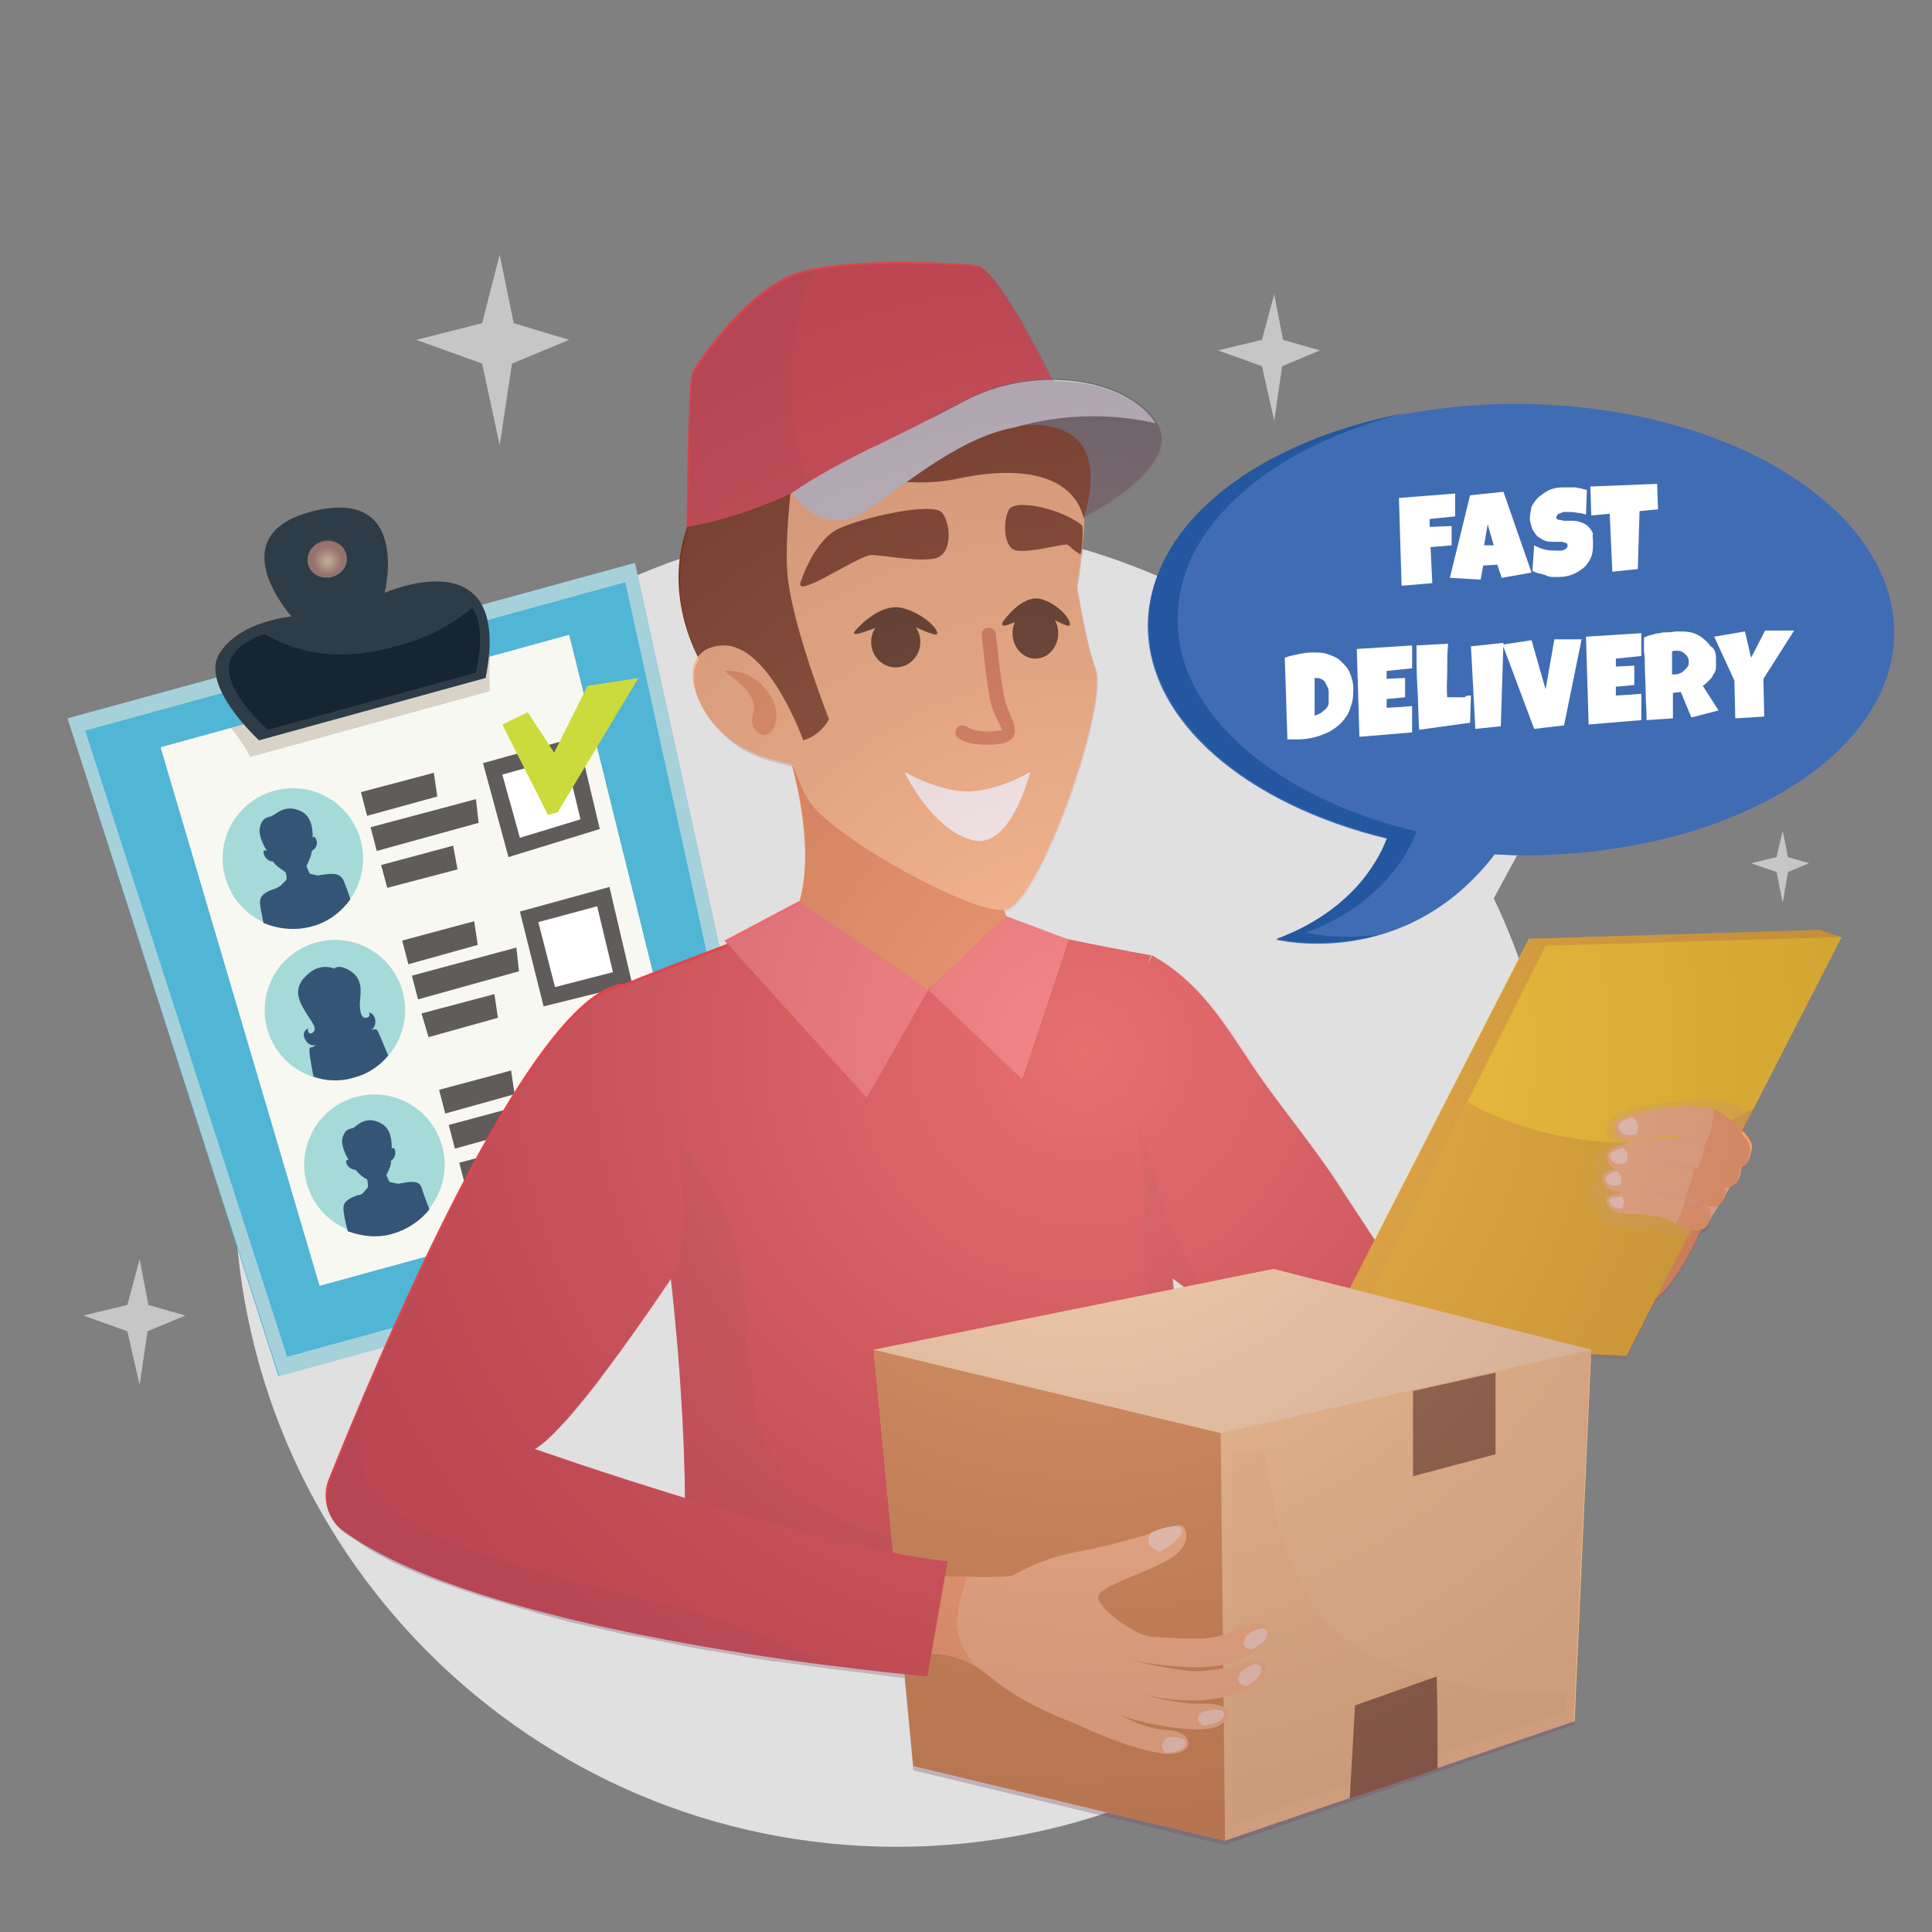 <?xml version="1.0" encoding="utf-8"?>
<!-- Generator: Adobe Illustrator 21.0.0, SVG Export Plug-In . SVG Version: 6.00 Build 0)  -->
<svg version="1.1" id="Layer_1" xmlns="http://www.w3.org/2000/svg" xmlns:xlink="http://www.w3.org/1999/xlink" x="0px" y="0px"
	 viewBox="0 0 220 220" style="enable-background:new 0 0 220 220;" xml:space="preserve">
<rect x="0" y="0" width="220" height="220" fill="#808080" stroke="none"/>
<style type="text/css">
	.st0{fill:#E0E0E0;}
	.st1{fill:#51B5D5;}
	.st2{fill:#A6D1DB;}
	.st3{fill:#F2E8E5;}
	.st4{fill:#F8F8F3;}
	.st5{opacity:0.32;fill:#978068;}
	.st6{fill:#2E3C48;}
	.st7{fill:#172533;}
	.st8{fill:#A5DAD8;}
	.st9{fill:#355577;}
	.st10{fill:#605C5B;}
	.st11{fill:#FFFFFF;}
	.st12{fill:#CCDB3B;}
	.st13{opacity:0.55;fill:url(#SVGID_1_);}
	.st14{fill:#E8854F;}
	.st15{fill:#FAB67F;}
	.st16{fill:#753618;}
	.st17{fill:#4B2A11;}
	.st18{fill:#D5774E;}
	.st19{fill:#E79158;}
	.st20{fill:#DF454A;}
	.st21{opacity:0.75;fill:#D1454A;}
	.st22{fill:#676767;}
	.st23{fill:#C6CBD0;}
	.st24{fill:#EA8E4C;}
	.st25{fill:#EAAC21;}
	.st26{fill:#FFD019;}
	.st27{opacity:0.32;fill:#C57529;}
	.st28{opacity:0.32;fill:#DFB063;}
	.st29{fill:#FAB788;}
	.st30{opacity:0.32;fill:#EBAD8A;}
	.st31{fill:#F89F61;}
	.st32{fill:#FCD6C0;}
	.st33{fill:#F7C489;}
	.st34{opacity:0.32;fill:#EDB779;}
	.st35{fill:#F8D5AA;}
	.st36{fill:#D68745;}
	.st37{fill:#875836;}
	.st38{fill:#F1696E;}
	.st39{opacity:0.32;fill:url(#SVGID_2_);}
	.st40{fill:#C6C6C6;}
	.st41{fill:#406CB3;}
	.st42{fill:#24579F;}
</style>
<path class="st0" d="M186.6,71.8l-35.3,6c-13.2-11.4-30.4-18.3-49.2-18.3c-41.7,0-75.4,33.8-75.4,75.4s33.8,75.4,75.4,75.4
	s75.4-33.8,75.4-75.4c0-11.7-2.7-22.7-7.4-32.6L186.6,71.8z"/>
<g>
	<g>
		<g>
			<g>
				<polygon class="st1" points="7.7,81.8 72.3,64.1 89.2,140.9 31.7,156.7 				"/>
				<path class="st2" d="M7.7,81.8l24.1,74.9l57.4-15.8L72.3,64.1L7.7,81.8z M87.3,139.5l-54.6,15L9.7,83.2l61.5-16.9L87.3,139.5z"
					/>
				<polygon class="st3" points="18.3,85.1 64.8,72.3 80.2,134.4 36.4,146.4 				"/>
				<polygon class="st4" points="18.3,85.1 64.8,72.3 80.2,134.4 36.4,146.4 				"/>
				<path class="st5" d="M55.8,74.8l-29.5,8.1c0.8,1,1.6,2.1,2.2,3.3l27.3-7.5C55.7,77.4,55.7,76.1,55.8,74.8z"/>
				<path class="st6" d="M43.8,67.5c0,0,3.1-12.3-8.5-9.2c-10.3,2.8-2.1,11.9-2.1,11.9s-5.9,0.5-8.2,4.2c-2.3,3.7,4.5,9.9,4.5,9.9
					l25.8-7.1C58.5,61,43.8,67.5,43.8,67.5z M37.8,65.7c-1.2,0.3-2.4-0.3-2.7-1.4c-0.3-1.1,0.4-2.3,1.6-2.6c1.2-0.3,2.4,0.3,2.7,1.4
					C39.8,64.2,39,65.4,37.8,65.7z"/>
				<path class="st7" d="M45.1,73.6c-6.2,1.7-10.7,1-15-1.4c-1.3,0.4-2.9,1.3-3.6,2.4c-2.1,3.2,4,8.5,4,8.5l23.7-6.5
					c0.8-3.7,0.5-6-0.4-7.4C51.5,71.1,48.6,72.7,45.1,73.6z"/>
				<g>
					<ellipse transform="matrix(0.964 -0.265 0.265 0.964 -24.671 12.299)" class="st8" cx="33.3" cy="97.8" rx="8" ry="8"/>
					<path class="st9" d="M35.5,105.5c1.9-0.5,3.4-1.7,4.4-3.1c-0.3-1-0.7-1.9-0.8-2.2c-0.4-0.7-1-0.8-2.3-0.6
						c-0.3,0-0.5,0.1-0.6,0.1l0,0l-0.9-0.2c-0.2-0.3-0.3-0.6-0.4-0.9c0.3-0.6,0.6-1.3,0.6-1.7c0.7-0.4,0.7-1.1,0.4-1.5
						c-0.1-0.2-0.2-0.1-0.3,0c0-0.2,0-0.3,0-0.5c-0.1-1.6-0.7-2.4-1.8-2.7c-1.4-0.5-2.4,0.5-2.8,0.7c-0.3,0.2-1.1,0-1.4,1.3
						c-0.2,0.8,0.3,1.9,0.8,2.7C30.2,96.8,30,96.8,30,97c0,0.4,0.4,1.1,1.1,1.1c0.2,0.4,0.8,0.8,1.4,1.2c0.1,0.3,0.2,0.6,0.1,0.9
						l0,0l-0.7,0.7l0,0c-0.2,0.1-0.3,0.2-0.6,0.3c-1.2,0.4-1.7,0.8-1.7,1.6c0,0.3,0.2,1.3,0.4,2.3C31.7,105.8,33.6,106,35.5,105.5z"
						/>
				</g>
				<g>
					<ellipse transform="matrix(0.964 -0.265 0.265 0.964 -33.593 15.989)" class="st8" cx="42.6" cy="132.7" rx="8" ry="8"/>
					<path class="st9" d="M44.7,140.5c1.7-0.5,3.2-1.5,4.2-2.8c-0.4-1-0.8-2.1-0.9-2.5c-0.3-0.7-1-0.7-2.1-0.5
						c-0.2,0-0.4,0.1-0.6,0.1l0,0l-0.9-0.2c-0.2-0.2-0.3-0.6-0.4-0.8c0.3-0.6,0.6-1.2,0.5-1.6c0.6-0.4,0.6-1.1,0.4-1.4
						c-0.1-0.1-0.2-0.1-0.3,0c0-0.2,0-0.3,0-0.5c-0.1-1.5-0.6-2.2-1.7-2.6c-1.4-0.5-2.3,0.5-2.6,0.7c-0.3,0.2-1,0-1.3,1.2
						c-0.2,0.7,0.3,1.8,0.7,2.5c-0.2,0-0.3,0-0.3,0.1c0,0.4,0.4,1,1.1,1c0.2,0.3,0.7,0.8,1.3,1.1c0.1,0.3,0.1,0.6,0.1,0.9l0,0
						l-0.6,0.7l0,0c-0.2,0.1-0.3,0.2-0.6,0.2c-1.1,0.4-1.6,0.8-1.6,1.5c0,0.4,0.2,1.5,0.5,2.6C41.2,140.8,43,141,44.7,140.5z"/>
				</g>
				<g>
					<ellipse transform="matrix(0.964 -0.265 0.265 0.964 -29.093 14.167)" class="st8" cx="38.1" cy="115.1" rx="8" ry="8"/>
					<path class="st9" d="M42,115.3c0,0,0.3,0.5-0.3,0.6s-0.8-0.9-0.7-2c0.1-1.1,0.3-2.5-1.2-3.4c-1-0.6-1.6-0.4-1.7-0.2
						c-0.5-0.2-1.8-0.5-3,0.6c-1.6,1.3-1.3,2.7-0.5,4c0.7,1.3,1.7,2.2,1,2.7c-0.5,0.3-0.6-0.3-0.5-0.5c0,0-1,0.4-0.2,1.5
						c0.3,0.4,0.7,0.5,1.1,0.4c-0.3,0.2-0.6,0.3-0.7,0.3c-0.2,0.1,0.1,1.8,0.4,3.3c1.4,0.5,3,0.6,4.6,0.1c1.6-0.4,2.9-1.3,3.9-2.5
						c-0.6-1.4-1.2-3.1-1.4-3c-0.1,0-0.3,0-0.6,0.1C43,117,42.9,115.4,42,115.3z"/>
				</g>
				<g>
					<polygon class="st10" points="49.4,88 41.1,90.2 41.8,92.9 49.8,90.7 					"/>
					<polygon class="st10" points="44.1,101.1 52.1,99 51.6,96.3 43.4,98.5 					"/>
					<polygon class="st10" points="42.2,94.2 42.9,96.9 54.5,93.7 54.2,91 					"/>
				</g>
				<g>
					<polygon class="st10" points="54,104.9 45.8,107.1 46.5,109.8 54.4,107.6 					"/>
					<polygon class="st10" points="48.8,118.1 56.7,115.9 56.3,113.2 48,115.4 					"/>
					<polygon class="st10" points="46.9,111.1 47.6,113.8 59.1,110.6 58.8,107.9 					"/>
				</g>
				<g>
					<polygon class="st10" points="58.2,121.9 50,124.1 50.7,126.8 58.6,124.6 					"/>
					<polygon class="st10" points="53,135.1 60.9,132.9 60.5,130.2 52.3,132.4 					"/>
					<polygon class="st10" points="51.1,128.1 51.8,130.8 63.3,127.6 63,124.9 					"/>
				</g>
				<g>
					<polygon class="st11" points="56.1,87.5 58.5,96.5 67.2,93.9 65.1,85.1 					"/>
					<path class="st10" d="M57.9,97.6L55,86.9l10.8-3l2.5,10.5L57.9,97.6z M57.2,88.2l2,7.2l6.9-2.1l-1.7-7.1L57.2,88.2z"/>
				</g>
				<g>
					<polygon class="st11" points="67.6,130.4 75.9,128.4 73.9,119.3 65.1,121.4 					"/>
					<path class="st10" d="M77,129.1L67,131.5l-3-10.8l10.6-2.5L77,129.1z M68.2,129.3l6.6-1.6l-1.6-7.3l-7,1.7L68.2,129.3z"/>
				</g>
				<g>
					<polygon class="st11" points="60.3,104.5 62.6,113.5 70.9,111.4 68.7,102.1 					"/>
					<path class="st10" d="M72,112.1l-10.1,2.5l-2.7-10.8l10.2-2.8L72,112.1z M63.2,112.4l6.6-1.7l-1.8-7.5l-6.7,1.8L63.2,112.4z"/>
				</g>
				<polygon class="st12" points="57.2,82.5 62.4,92.8 63.5,92.5 72.7,77.2 66.9,78.1 63.1,85.7 60.1,81.1 				"/>
			</g>
		</g>
		
			<radialGradient id="SVGID_1_" cx="53" cy="99.385" r="2.117" gradientTransform="matrix(0.964 -0.265 0.265 0.964 -40.127 -17.904)" gradientUnits="userSpaceOnUse">
			<stop  offset="0" style="stop-color:#FCD29E"/>
			<stop  offset="0.279" style="stop-color:#E0AE89"/>
			<stop  offset="0.775" style="stop-color:#A76760"/>
		</radialGradient>
		<path class="st13" d="M36.7,61.6c1.2-0.3,2.4,0.3,2.7,1.4c0.3,1.1-0.4,2.3-1.6,2.6c-1.2,0.3-2.4-0.3-2.7-1.4
			C34.8,63.1,35.5,62,36.7,61.6z"/>
	</g>
	<g>
		<g>
			<path class="st14" d="M113.6,97.4c-8.6-0.9-16.9-4.5-23.4-10.2c1,3.8,3,13.1-0.5,18.5c0,0,3.7,13.2,15.1,12.4
				c11.4-0.9,11.7-9.9,11.7-9.9S113.5,104.9,113.6,97.4z"/>
			<path class="st15" d="M90.4,49.9c0,0,23.8-6.5,28.9,0c5,6.4,4.6,8.2,3.4,16.2c-0.1,0.4-0.1,0.8,0,1.2c0.3,1.7,1.1,6.4,2,8.7
				c1.6,4-6.4,27.1-10.3,27.6c-3.9,0.5-20.2-8.6-22.4-12.6c-2.3-4-3.2-10.4-6.9-14.3C81.3,73,83.5,49.9,90.4,49.9z"/>
			<path class="st16" d="M84.8,48c0,0,12.5,9,24.3,6.5c7.5-1.6,13.1-0.3,14.3,4.5c0,0,3.7-4.2-1.4-10C116.9,43.2,94.3,38,84.8,48z"
				/>
			<path class="st16" d="M91.1,48c0,0-2,11.9-1.4,17.7c0.6,5.8,4.7,16.2,4.7,16.2S93,84.7,90,84.4c-3-0.3-3-10.9-10.2-9
				c0,0-5.7-9.3,0-18.6C85.4,47.4,86.6,45.4,91.1,48z"/>
			<path class="st16" d="M91.2,66.2c0,0,1.5-4.7,4.3-6c2.8-1.3,10.8-3.1,11.8-1.8c1,1.3,1.2,4.8-0.9,5.2c-2.1,0.4-5.8-0.4-7.2-0.4
				C97.8,63.2,90.2,68.5,91.2,66.2z"/>
			<path class="st16" d="M123.2,59.8c-2.4-1.9-7.5-3-8.3-1.8c-0.7,1.2-0.7,4.5,0.9,4.7c1.6,0.2,4.5-0.6,5.6-0.7
				c0.4,0,0.5,0.5,1.6,1.1C123.2,63.3,123.4,59.9,123.2,59.8z"/>
			<g>
				<ellipse class="st17" cx="102" cy="73.1" rx="2.8" ry="2.9"/>
				<path class="st17" d="M97.4,71.8c0,0,2.6-3.1,5.2-2.6c2.6,0.6,4.4,2.6,4.1,3c-0.3,0.4-3.6-1.5-4.5-1.5
					C101.2,70.7,96.4,73.1,97.4,71.8z"/>
			</g>
			<g>
				<ellipse class="st17" cx="117.9" cy="72.1" rx="2.6" ry="2.9"/>
				<path class="st17" d="M114.2,70.8c0,0,2.1-3.1,4.3-2.6c2.2,0.6,3.6,2.6,3.3,3c-0.3,0.4-3-1.5-3.7-1.5
					C117.4,69.8,113.5,72.2,114.2,70.8z"/>
			</g>
			<g>
				<path class="st18" d="M112.3,84.8c0.5,0,1,0,1.6-0.1c0.7-0.1,1.2-0.4,1.5-0.8c0.4-0.8,0-1.7-0.4-2.6c-0.1-0.3-0.3-0.7-0.4-1
					c-0.5-1.3-1-6.3-1.2-8.1c0-0.4-0.4-0.8-0.9-0.7c-0.4,0-0.8,0.4-0.7,0.9c0.1,0.7,0.6,6.8,1.3,8.5c0.1,0.4,0.3,0.8,0.5,1.1
					c0.2,0.4,0.4,0.9,0.5,1.2c0,0-0.1,0-0.3,0c-1.8,0.2-2.9,0.1-3.8-0.5c-0.4-0.2-0.9-0.1-1.1,0.3c-0.2,0.4-0.1,0.9,0.3,1.1
					C110,84.6,111,84.8,112.3,84.8z"/>
			</g>
			<path class="st11" d="M103,87.9c0,0,4.3,2.5,7.8,2.2c3.5-0.3,6.5-2.2,6.5-2.2s-2.1,8.7-6.4,7.8C106.1,94.6,103,87.9,103,87.9z"/>
			<path class="st15" d="M91.5,84.4c0,0-3.9-11.1-9.2-10.9c-5.3,0.2-4.1,7,1.1,10.9c2.6,1.9,5.7,2.3,7.3,2.8
				C92.3,87.6,92.4,88.2,91.5,84.4z"/>
			<path class="st19" d="M82.5,76.4c0,0,3.1-0.5,5.2,2.8c1.8,2.8-0.2,5.9-1.8,3.8c-0.7-1,0.2-2-0.1-3C85.4,78.6,84,77.6,82.5,76.4z"
				/>
			<path class="st20" d="M78.2,60c0,0,8.5-1.2,17.3-6.8c8.8-5.6,25.4-7.7,25.4-7.7s-7.1-15-9.7-15.3c-2.6-0.3-13.5-0.9-19.6,0.6
				c-6.1,1.4-12.2,10.4-12.8,11.6C78.3,43.5,78.2,60,78.2,60z"/>
			<path class="st21" d="M92.8,30.6c-0.4,0.1-0.7,0.1-1.1,0.2c-6.1,1.4-12.2,10.4-12.8,11.6C78.3,43.5,78.2,60,78.2,60
				s6.4-0.9,13.9-4.8C89.2,47.3,89.4,38.2,92.8,30.6z"/>
			<path class="st22" d="M131.7,48.1c-3.2-5.1-13.8-6.8-21.8-2.5c-1.2,0.6-2.4,1.2-3.6,1.8c0.3,1.7,0.5,3.3,0.5,5
				c4.5-2.9,9.7-5.2,14.2-3.4c5.3,2.1,2.4,9.9,2.4,9.9S134.9,53.2,131.7,48.1z"/>
			<path class="st23" d="M115.4,48.7c2.8-0.8,5.8-1.3,9.1-1.3c2.6,0,4.9,0.3,7.1,0.8c0,0,0,0,0,0c-3.2-5.1-13.8-6.8-21.8-2.5
				c-8.1,4.3-14.9,7.1-19.6,10.5c0,0,3.3,5,8,2.2C101.9,56.2,108.8,49.9,115.4,48.7z"/>
			<path class="st23" d="M107.3,51.7c-2.8,0-5.4-0.3-7.7-0.9c-3.6,1.8-6.8,3.5-9.4,5.3c0,0,3.3,5,8,2.2c2.3-1.3,5.9-4.3,9.9-6.7
				C107.9,51.7,107.6,51.7,107.3,51.7z"/>
			<path class="st20" d="M90.2,104.7c0,0-15.3,5.7-19.3,7.4c0,0,4.5,19.5,6.3,41.9c1.8,22.4,0,29.9,0,29.9s36.7,5.7,60.6,0
				c0,0-5.4-47.3-5.6-49.3c-0.1-2-3.1-22.4-1.1-25.8c0,0-15.1-2.7-16.4-3.7l-9.1,7.6L90.2,104.7z"/>
			<path class="st21" d="M132.9,122.9c-3.8,9.7-2.5,21.3-1.9,31.8c1.5,24.1-41.8,29-45.1,4.9c-0.2-1.8-0.4-3.7-0.6-5.8
				c-0.1,0-0.1,0-0.2,0c-0.1-1.1-0.1-2.3-0.1-3.5c-0.5-5.4-1.4-11-3.9-15c-2.2-3.4-4.7-6.4-7.4-9.2c1.3,7.5,2.7,17.4,3.6,27.9
				c1.8,22.4,0,29.9,0,29.9s36.7,5.7,60.6,0c0,0-5.4-47.3-5.6-49.3C132.2,133.6,132.4,128.3,132.9,122.9z"/>
			<path class="st20" d="M131.2,108.8c5.2,2.9,8,7.4,11.1,12.1c2.9,4.4,7.3,9.6,10.1,14c0.6,0.9,9.6,14.6,9.6,14.6l-13.1,8.5
				c0,0-14.1-11.7-15.6-12.6C131.9,144.7,125.9,118.1,131.2,108.8z"/>
			<path class="st21" d="M132.7,137.8c-0.5-1.6-1.8-6.1-3.3-10.2c0.9,9,3.2,17.4,4,17.9c1.5,0.9,15.6,12.6,15.6,12.6
				s0.4-0.2,0.9-0.6C141.8,150.2,136.2,148.7,132.7,137.8z"/>
			<path class="st21" d="M75.1,139.6c-2.4,6.9-8.5,14.9-10.9,22.3c0,0,0.1,0,0.1,0c5.3-5.9,12.9-17.5,12.9-17.5
				c0.9-5.3,0.6-10.5-0.2-15.1C76.8,133,76.2,136.6,75.1,139.6z"/>
			<g>
				<path class="st24" d="M181,144.6l6.1-8.7l8.2-0.3c0,0-3.2,11.3-9.1,13.9C178.8,152.9,179.1,146.5,181,144.6z"/>
				<g>
					<polygon class="st25" points="174.1,106.9 151.3,151.4 153.4,152.8 182.8,153 209.7,106.7 207.2,105.9 					"/>
					<polygon class="st26" points="176,107.7 153.4,152.8 185.2,154.4 209.7,106.7 					"/>
					<path class="st27" d="M193.8,128.9c-8.3,2.6-19,0.9-26.7-3.4l-13.7,27.3l31.8,1.7l14.5-28.3C197.9,127.2,196,128.2,193.8,128.9
						z"/>
				</g>
				<path class="st28" d="M199.4,126.7c-2-1.3-4.4-1.7-6.1-1.5c-2.1,0.2-5.6,0.4-8.3,1.2c-0.9,0.3-1.6,0.9-1.9,1.7
					c-0.1,0.3-0.2,0.7-0.1,0.9c0,0,0,0,0,0s0,0,0,0c0.1,1,1,1.5,1,1.5s-2,0-2.4,2c-0.2,0.9,0.6,1.6,0.6,1.6c-1.3,0.6-1.6,2-0.1,3.6
					c0,0-0.5,0.7,0.5,1.4c0,0.4,2.6,0.6,5.3,1c2.4,0.3,4.3,1.1,4.3,1.1L199.4,126.7z"/>
				<g>
					<path class="st29" d="M191.4,136.9c1.2,0.4,2.2,1.1,2.9,2.4c0,0,0,0.1,0.1,0.1c2-3.4,5.2-8.1,5.1-8.8c-0.3-1.8-3.7-4-3.9-4
						c-0.3,0-4.1,5.9-4.1,5.9s-2.2,2.3-3.5,4.4C189,136.7,190.2,136.5,191.4,136.9z"/>
					<g>
						<path class="st15" d="M193.1,133.8c-0.5-0.3-1.1-0.5-1.7-0.6c-1,0-2.5-0.1-2.8-0.3c-0.5-0.3-5.4,1.6-5.6-1.1
							c0-0.4,0.2-0.7,0.4-0.9c0.8-0.4,2.6-1.2,6.4-1.3c5.4-0.2,4.7,0.2,5.1,0.3c0.4,0.1,3.7,2.4,3.4,3
							C198.1,133.6,198.2,137.1,193.1,133.8z"/>
						<path class="st30" d="M186.5,129.9c0.9-0.1,1.9-0.3,3.3-0.3c5.4-0.2,4.7,0.2,5.1,0.3c0.3,0.1,2.8,1.8,3.3,2.7
							c0,0.2-0.2,0.8-0.2,1c-0.6-0.9-3-2.6-3.3-2.7c-0.4-0.1,0.4-1-5-0.8C188.4,130.1,186.5,130.1,186.5,129.9z"/>
						<path class="st31" d="M194.2,129.7c0.5,0.1,0.5,0.2,0.7,0.3c0.4,0.1,3.7,2.4,3.4,3c-0.2,0.6-0.1,4.1-5.2,0.8
							c-0.1,0-0.1-0.1-0.2-0.1C193.7,132.5,194.1,131.1,194.2,129.7z"/>
						<path class="st32" d="M184.8,130.7c0,0,0.8,0.5,0.4,1.7c-0.1,0.1-1.7,0.5-1.9-0.8C183.2,131.1,184.8,130.7,184.8,130.7z"/>
					</g>
					<g>
						<path class="st15" d="M191.1,136.1c0,0-2.4-0.6-2.9-0.6c-0.6,0-5.9,1.2-5.7-1.4c0-0.3,0.2-0.5,0.4-0.6
							c0.8-0.4,3.4-1.5,6.8-1.1c4.2,0.4,6.6,1.6,6.7,2.5C196.5,135.9,196.8,139.3,191.1,136.1z"/>
						<path class="st30" d="M186.3,132.5c1-0.2,2.1-0.2,3.4-0.1c4.2,0.4,6.6,1.6,6.7,2.5c0,0.1,0,0.3,0,0.5c0,0.1-0.1,0.2-0.1,0.3
							c0-0.1,0-0.2,0-0.3c-0.1-0.9-2.5-2.1-6.7-2.5C188.3,132.7,186.3,132.6,186.3,132.5z"/>
						<path class="st31" d="M192.9,132.9c2.2,0.5,3.4,1.3,3.5,2c0.1,0.9,0.4,4.1-4.7,1.5C192.4,135.4,192.7,134.2,192.9,132.9z"/>
						<path class="st32" d="M184,133.4c0.1,0,0.3,0,0.3,0.1c0.2,0.2,0.5,0.7,0.2,1.4c0,0.1-1.6,0.4-1.7-0.7
							C182.8,133.8,183.7,133.5,184,133.4z"/>
					</g>
					<g>
						<path class="st15" d="M190,138.9c-0.2-0.1-0.5-0.2-0.8-0.3c-0.8-0.1-2.4-0.4-2.6-0.4c-0.3,0-3,0.4-3.6-1.1
							c-0.2-0.4,0-0.8,0.3-0.9c0.6-0.3,2.2-0.8,5.2-0.7c0,0,2.7,0.4,3.4,0.7c0.7,0.3,3,1.2,2.9,1.9
							C194.7,138.8,194.8,141.6,190,138.9z"/>
						<path class="st31" d="M191.9,136.2c0.7,0.3,3,1.2,2.9,1.9c-0.1,0.6,0,3.2-4,1.3C191.4,138.4,191.8,137.3,191.9,136.2z"/>
						<path class="st30" d="M185.7,135.6c0.8-0.1,1.7-0.2,2.9-0.1c0,0,2.7,0.4,3.4,0.7c0.7,0.3,3,1.2,2.9,1.9c0,0.1,0,0.1,0,0.2
							c0,0.1-0.1,0.2-0.1,0.4c0,0,0,0,0-0.1c0.1-0.7-2.2-1.6-2.9-1.9c-0.7-0.3-3.4-0.7-3.4-0.7C187.3,136,185.7,135.8,185.7,135.6z"
							/>
						<path class="st32" d="M184.7,136.2c0,0,0.5,0.7,0,1.4c-0.1,0.1-1.7-0.1-1.4-1.1C183.4,136.4,184.7,136.2,184.7,136.2z"/>
					</g>
					<g>
						<path class="st15" d="M195.1,130.6c-0.4-0.3-1-0.8-1.6-0.8c-1-0.2-2.8-0.5-3.4-0.6c-0.7-0.2-6.3,2.1-6.2-0.8
							c0-0.4,0.2-0.8,0.6-1c1.4-0.5,5.4-1.9,10.3-1.2c0.4,0.1,0.7,0.2,1,0.4c1.1,0.8,3.6,2.8,3.5,3.9c-0.2,1.4-0.7,2.8-1.7,2
							C197,132,196.1,131.4,195.1,130.6z"/>
						<path class="st31" d="M195.2,126.3c0.3,0.1,0.5,0.2,0.8,0.4c1.1,0.8,3.6,2.8,3.5,3.9c-0.2,1.4-0.7,2.8-1.7,2
							c-0.7-0.6-1.9-1.4-2.8-2.1c-0.2-0.2-0.5-0.3-0.7-0.4C194.8,128.9,195.1,127.6,195.2,126.3z"/>
						<path class="st32" d="M185.8,127.2c0,0,1.1,0.4,0.6,1.9c0,0.1-2,0.5-2.1-0.8C184.2,127.6,185.8,127.2,185.8,127.2z"/>
					</g>
				</g>
			</g>
			<g>
				<polygon class="st33" points="99.5,153.7 104,201.1 139.5,209.6 179.3,196 181.2,153.7 145,144.5 				"/>
				<path class="st34" d="M167.8,192.1c-17-3.5-21.2-8.9-23.8-27.1c-1.2,0.3-2.4,0.4-3.7,0.6v42.1l37.9-12.7l0.2-2.3
					C176.2,193.1,170.3,192.6,167.8,192.1z"/>
				<polygon class="st35" points="99.5,153.7 139,163.2 181.2,153.7 145,144.5 				"/>
				<polygon class="st36" points="99.5,153.7 104,201.1 139.5,209.6 139,163.2 				"/>
				<path class="st37" d="M163.6,190.9l-9.3,3.3l-0.6,10.6l10-3.4C163.7,197.9,163.7,194.4,163.6,190.9z"/>
				<path class="st37" d="M160.9,168.1l9.4-2.5l0-9.3l-9.4,2.1C160.9,161.9,160.9,164.6,160.9,168.1z"/>
			</g>
			<path class="st15" d="M105.3,179.4c0,0,9.1,0.4,10,0c0.9-0.5,3.9-2.1,7.4-2.7c3.6-0.6,9.9-2.5,11.2-3c1.3-0.5,2.2,2.3-1,4
				c-3.2,1.7-7.3,2.8-7.8,4c-0.5,1.1,4,4.6,6.2,4.7c2.2,0.1,5.2,0.4,7.1,0s4-1.9,5.3-1.5s1.5,2.2-2.6,4.1c-4.1,1.9-12.4,0-12.4,0
				s5.3,1.4,8,1.3c1.9-0.1,4-0.6,5.4-1c0.6-0.2,2.8-0.3,1.7,1.6c-0.4,0.7-1.4,1.5-3.5,2.1c-5.5,1.7-11.7-0.5-11.7-0.5
				s5.2,1.7,8.6,1.5c2.7-0.1,3.6,1.4,1.6,2.5c-2.3,1.3-11.4-0.7-12.5-1.9c0,0,3.6,2.3,6.6,2.4c2.9,0.1,3.3,2.5,0.6,2.7
				c-2.7,0.2-8.7-2.3-10.1-3c-1.4-0.7-6.4-2.2-10.7-5.8c-4.3-3.6-8.3-2.4-8.3-2.4L105.3,179.4z"/>
			<path class="st32" d="M142.6,187.8c0,0-1.6,0.1-0.7-1.5c0.1-0.2,2.1-1.5,2.4-0.5C144.6,186.9,142.6,187.8,142.6,187.8z"/>
			<path class="st32" d="M132.1,176.7c0,0-2-0.5-1.1-2.1c0.1-0.2,3.3-1.4,3.6-0.4C134.9,175.1,132.1,176.7,132.1,176.7z"/>
			<path class="st32" d="M142,192c0,0-1.7-0.1-0.7-1.6c0.1-0.2,2-1.5,2.3-0.5C144,190.9,142,192,142,192z"/>
			<path class="st32" d="M137,196.5c0,0-1.2-0.6-0.2-1.5c0.1-0.1,2.6-0.8,2.6,0.2C139.4,196.3,137,196.5,137,196.5z"/>
			<path class="st32" d="M132.7,199.6c0,0-0.9-0.7,0.1-1.7c0.1-0.1,2.4-0.3,2.2,0.7C134.9,199.6,132.7,199.6,132.7,199.6z"/>
			<path class="st31" d="M110.1,179.6c-2.4-0.1-4.8-0.2-4.8-0.2l-0.9,9c0,0,3.1-0.8,6.7,1.3C107.9,186,109,183.1,110.1,179.6z"/>
			<path class="st20" d="M107.9,177.8l-2.3,13.1c0,0-49.8-4.3-66.5-16.6c-1.8-1.3-2.5-3.7-1.7-5.8c4.9-12.2,22.7-55.3,33.5-56.5
				c0,0,9.2,15.4,6.3,32.4c0,0-11.9,18.1-16.3,20.6C60.9,165,92.5,176.1,107.9,177.8z"/>
			<path class="st21" d="M86.8,186.3c-10.4-4.5-25.9-6.3-36.2-11.1c-6.9-3.3-12.1-6-8.5-17.7c-2,4.6-3.6,8.5-4.6,11.1
				c-0.8,2.1-0.2,4.5,1.7,5.8c11.8,8.6,39.9,13.3,55.6,15.3C92,188.5,89.4,187.4,86.8,186.3z"/>
			<polygon class="st38" points="105.7,112.7 91,102.6 82.5,107.1 98.7,125 			"/>
			<polygon class="st38" points="121.7,107 116.4,122.9 105.7,112.7 114.5,104.3 			"/>
		</g>
		<radialGradient id="SVGID_2_" cx="123.383" cy="119.75" r="88.101" gradientUnits="userSpaceOnUse">
			<stop  offset="0" style="stop-color:#FAC8BD"/>
			<stop  offset="0.128" style="stop-color:#E6B5B0"/>
			<stop  offset="0.539" style="stop-color:#A87D88"/>
			<stop  offset="0.842" style="stop-color:#82596F"/>
			<stop  offset="1" style="stop-color:#734C66"/>
		</radialGradient>
		<path class="st39" d="M199.4,126.7l10.3-20l-2.4-0.8l-33.1,1l-17.6,34.3c-2-3-3.8-5.8-4-6.2c-2.9-4.4-7.3-9.6-10.1-14
			c-3.1-4.8-6-9.3-11.1-12.1c-0.1,0.1-0.1,0.3-0.2,0.4c0.1-0.1,0.1-0.3,0.2-0.4c0,0-5.1-0.9-9.6-1.9l-7.1-2.6
			c-0.1-0.2-0.1-0.4-0.2-0.6c3.9-0.6,11.9-23.6,10.3-27.6c-0.9-2.3-1.7-7-2-8.7c-0.1-0.4-0.1-0.8,0-1.2c0.2-1.1,0.3-2.1,0.4-3
			c0.1,0,0.2-0.8,0.2-1.6c0.1-0.9,0.1-1.8,0.1-2.6c0,0,0,0,0,0c0,0,11.5-5.7,8.3-10.8l0,0c0,0,0,0,0,0c-2-3.1-6.7-4.9-11.8-4.9
			c-2.1-4.2-6.6-12.8-8.6-13c-2.6-0.3-13.5-0.9-19.6,0.6c-6.1,1.4-12.2,10.4-12.8,11.6c-0.2,0.4-0.3,2.2-0.4,4.6c0,1-0.1,2-0.1,3
			c0,0.5,0,1.1,0,1.6c-0.1,4.3-0.1,8.4-0.1,8.4l0,0v0c0,0,0,0,0,0c-2.4,6.9,0.3,13.1,1.2,14.9c-1.5,2.2,0.1,6.7,4,9.6
			c2.3,1.7,5,2.2,6.6,2.6c0,0.1,0.1,0.2,0.1,0.2c0.9,3.2,2.4,10.1,0.8,15.4l-8.5,4.5l0.3,0.4c-4.5,1.7-9.8,3.7-11.9,4.6
			c-8.5,0.9-21.4,28-28.9,45.3l0,0l0,0c-1,2.3-1.9,4.4-2.6,6.3c0,0,0,0.1,0,0.1c-0.4,0.9-0.7,1.7-1,2.5c0,0.1-0.1,0.1-0.1,0.2
			c-0.3,0.7-0.6,1.4-0.8,2c-0.8,2.1-0.2,4.5,1.7,5.8c0.7,0.5,1.4,0.9,2.1,1.4c0.2,0.1,0.4,0.3,0.6,0.4c0.6,0.4,1.3,0.7,2,1.1
			c0.2,0.1,0.4,0.2,0.5,0.3c0.9,0.4,1.7,0.8,2.7,1.2c0.2,0.1,0.5,0.2,0.7,0.3c0.7,0.3,1.5,0.6,2.3,0.9c0.3,0.1,0.6,0.2,0.9,0.3
			c1,0.4,2,0.7,3.1,1.1c0.1,0,0.2,0.1,0.3,0.1c1,0.3,2,0.6,3,0.9c0.3,0.1,0.7,0.2,1,0.3c0.9,0.3,1.8,0.5,2.7,0.8
			c0.2,0.1,0.5,0.1,0.7,0.2c1.1,0.3,2.3,0.6,3.4,0.9c0.3,0.1,0.6,0.1,0.9,0.2c0.9,0.2,1.8,0.4,2.7,0.6c0.3,0.1,0.6,0.1,0.9,0.2
			c1.2,0.3,2.3,0.5,3.5,0.7c0.1,0,0.3,0.1,0.4,0.1c1.1,0.2,2.1,0.4,3.1,0.6c0.3,0.1,0.6,0.1,0.9,0.2c1.1,0.2,2.1,0.4,3.2,0.6
			c0.1,0,0.1,0,0.2,0c1.2,0.2,2.3,0.4,3.5,0.6c0.2,0,0.3,0.1,0.5,0.1c1,0.2,2,0.3,3,0.5c0.1,0,0.2,0,0.3,0
			c6.4,0.9,11.7,1.5,14.6,1.9l1,10.5l35.5,8.5l18.6-6.4l5.5-1.9l0,0l15.6-5.4l1.9-41.8l4,0.2l3.3-6.4c2.3-2.1,4.1-5.4,5.2-8
			c0.1,0,0.1,0,0.1,0c0,0,0.1,0,0.1,0c0.2-0.1,0.3-0.1,0.4-0.3c0,0,0,0,0.1,0c0.1-0.1,0.2-0.2,0.3-0.4c0,0,0,0,0-0.1
			c0.1-0.1,0.1-0.3,0.1-0.4c0,0,0,0,0-0.1c0-0.1,0-0.1,0-0.2c0.3-0.4,0.5-0.9,0.8-1.4c0.1,0,0.1,0,0.2-0.1c0,0,0.1-0.1,0.1-0.1
			c0,0,0.1-0.1,0.1-0.1c0,0,0.1-0.1,0.1-0.1c0,0,0.1-0.1,0.1-0.1c0,0,0-0.1,0.1-0.1c0,0,0-0.1,0.1-0.1c0,0,0-0.1,0-0.1
			c0-0.1,0-0.1,0-0.2c0,0,0-0.1,0-0.1c0-0.1,0-0.1,0-0.2c0,0,0,0,0,0c0.2-0.3,0.3-0.5,0.5-0.8c1.2-0.3,1.2-1.8,1.4-2.2c0,0,0,0,0,0
			c0,0,0.1-0.1,0.1-0.1c0.6-0.1,0.9-1.2,1-2.2c0.1-0.5-0.4-1.1-1-1.8L199.4,126.7C199.4,126.7,199.4,126.7,199.4,126.7z
			 M133.4,145.5c0.2,0.1,0.7,0.5,1.4,1l-1.2,0.3C133.5,146.4,133.5,145.9,133.4,145.5z M67.5,158.2
			C67.5,158.1,67.5,158.1,67.5,158.2c0.4-0.5,0.8-1,1.1-1.5c0,0,0,0,0,0c3.2-4.3,6.4-8.9,7.8-11c0,0.1,0,0.2,0,0.3
			c0.1,0.8,0.2,1.7,0.3,2.5c0,0.5,0.1,1,0.1,1.4c0.1,1.3,0.3,2.7,0.4,4c0.6,6.9,0.8,12.4,0.8,16.7c-9.5-2.9-17.1-5.6-17.1-5.6
			C62.5,164.2,64.9,161.4,67.5,158.2z"/>
	</g>
	<polygon class="st40" points="56.9,29 54.9,36.8 47.4,38.7 54.9,41.4 56.9,50.7 58.3,41.4 64.8,38.7 58.5,36.8 	"/>
	<polygon class="st40" points="145.1,33.5 143.7,38.7 138.7,39.9 143.7,41.7 145.1,47.9 146,41.7 150.3,39.9 146.1,38.7 	"/>
	<polygon class="st40" points="203,94.6 202.3,97.6 199.4,98.3 202.3,99.3 203,102.8 203.6,99.3 206,98.3 203.6,97.6 	"/>
	<polygon class="st40" points="15.9,143.4 14.5,148.6 9.5,149.8 14.5,151.6 15.9,157.7 16.8,151.6 21.1,149.8 16.9,148.6 	"/>
	<g>
		<path class="st41" d="M215.7,72.2C215.8,58,197,46.3,173.5,46c-23.4-0.3-42.6,11-42.8,25.1c-0.1,11,11.2,20.5,27.2,24.4
			c-1.1,2.9-4.3,8.4-12.6,11.5c0,0,14.6,3.7,24.9-9.7c0.9,0,1.7,0.1,2.6,0.1C196.3,97.6,215.5,86.4,215.7,72.2z"/>
		<g>
			<path class="st42" d="M148.7,106.2c8.3-3.1,11.5-8.6,12.6-11.5c-16-3.9-27.4-13.4-27.2-24.4c0.1-10.6,10.9-19.6,26.1-23.3
				c-17,3.2-29.3,12.6-29.4,24c-0.1,11,11.2,20.5,27.2,24.4c-1.1,2.9-4.3,8.4-12.6,11.5c0,0,5.3,1.3,11.7-0.5
				C152.3,107.1,148.7,106.2,148.7,106.2z"/>
		</g>
		<g>
			<path class="st11" d="M165.7,56.2c0,0.4,0,0.9,0,1.3c0,0.4,0,0.9,0,1.3l-2.9,0.3l0,0.9l2.5-0.1l0,2.2l-2.4,0.2l0.2,4.1l-3.5,0.3
				l-0.3-10L165.7,56.2z"/>
			<path class="st11" d="M174.4,65.2l-3.4,0.6l-0.5-1.5l-1.6,0.1l-0.3,1.6l-3.5-0.2l2.3-9.4l3.8-0.4L174.4,65.2z M170.1,62.1
				l-0.7-2.4l-0.4,2.4L170.1,62.1z"/>
			<path class="st11" d="M181.4,61.7c0,0.6,0,1.2-0.2,1.7c-0.2,0.5-0.5,0.9-0.8,1.2c-0.4,0.3-0.8,0.6-1.3,0.8
				c-0.5,0.2-1,0.3-1.6,0.3c-0.2,0-0.5,0-0.7,0c-0.3,0-0.6-0.1-0.8-0.2c-0.3-0.1-0.6-0.2-0.8-0.2c-0.3-0.1-0.5-0.2-0.7-0.3l0.2-2.9
				c0.4,0.2,0.8,0.4,1.3,0.5c0.5,0.1,1,0.1,1.4,0.1c0.1,0,0.2,0,0.3,0c0.1,0,0.2,0,0.4-0.1c0.1,0,0.2-0.1,0.3-0.2
				c0.1-0.1,0.1-0.2,0.1-0.3c0-0.1,0-0.2-0.1-0.2c-0.1-0.1-0.1-0.1-0.2-0.1c-0.1,0-0.2-0.1-0.3-0.1c-0.1,0-0.2,0-0.3,0
				c-0.1,0-0.2,0-0.3,0c-0.1,0-0.2,0-0.2,0c-0.4,0-0.8,0-1.1-0.1c-0.3-0.1-0.6-0.3-0.9-0.5c-0.2-0.2-0.4-0.5-0.6-0.8
				c-0.1-0.3-0.2-0.7-0.3-1.1c0-0.5,0.1-1,0.2-1.5c0.2-0.4,0.5-0.8,0.8-1.1c0.4-0.3,0.8-0.6,1.2-0.8c0.5-0.2,1-0.3,1.5-0.3
				c0.2,0,0.5,0,0.7,0c0.2,0,0.5,0,0.7,0c0.2,0,0.5,0.1,0.7,0.1c0.2,0.1,0.4,0.1,0.7,0.2l-0.1,2.8c-0.3-0.1-0.7-0.2-1-0.2
				c-0.3-0.1-0.7-0.1-1-0.1c-0.1,0-0.1,0-0.2,0c-0.1,0-0.2,0-0.3,0c-0.1,0-0.2,0-0.3,0.1c-0.1,0-0.2,0.1-0.3,0.1
				c-0.1,0-0.1,0.1-0.2,0.2c0,0.1-0.1,0.1-0.1,0.2c0,0.1,0.1,0.2,0.1,0.2c0.1,0.1,0.2,0.1,0.3,0.1c0.1,0,0.2,0,0.4,0.1
				c0.1,0,0.3,0,0.4,0c0.1,0,0.3,0,0.4,0c0.1,0,0.2,0,0.3,0c0.4,0,0.7,0.1,1,0.2c0.3,0.1,0.6,0.3,0.8,0.5c0.2,0.2,0.4,0.5,0.5,0.8
				C181.3,61,181.4,61.3,181.4,61.7z"/>
			<path class="st11" d="M188.7,55.1l0.1,2.9l-2.1,0.2l-0.2,6.6l-2.9,0.3l-0.3-6.6l-2.1,0.2l-0.1-3.3L188.7,55.1z"/>
			<path class="st11" d="M154.1,78.4c0,0.6,0,1.2-0.2,1.8s-0.3,1-0.6,1.4c-0.3,0.4-0.6,0.8-1,1.1c-0.4,0.3-0.8,0.6-1.3,0.8
				c-0.5,0.2-1,0.4-1.5,0.5c-0.5,0.1-1.1,0.2-1.7,0.2c-0.2,0-0.4,0-0.6,0c-0.2,0-0.4,0-0.6,0l-0.3-9.3c0.5-0.2,1-0.3,1.5-0.4
				c0.5-0.1,1.1-0.2,1.6-0.2c0.7,0,1.3,0,1.8,0.2c0.6,0.2,1.1,0.4,1.5,0.8c0.4,0.4,0.8,0.8,1,1.3C153.9,77.1,154.1,77.7,154.1,78.4z
				 M151.3,79c0-0.3,0-0.5-0.1-0.7c-0.1-0.2-0.2-0.4-0.3-0.6c-0.1-0.2-0.3-0.3-0.5-0.4c-0.2-0.1-0.5-0.1-0.7-0.1l0,4.3
				c0.3-0.1,0.5-0.2,0.7-0.3c0.2-0.2,0.4-0.3,0.6-0.5c0.2-0.2,0.3-0.5,0.3-0.7C151.3,79.6,151.3,79.3,151.3,79L151.3,79z"/>
			<path class="st11" d="M160.8,73.5c0,0.4,0,0.9,0,1.3c0,0.4,0,0.9,0,1.3l-2.9,0.3l0,0.9l2.1-0.1l0,2.2l-2.1,0.2l0,1l1.7-0.1
				l1.2-0.1c0,0.5,0,1,0,1.5c0,0.5,0,1,0,1.5l-6,0.5l-0.3-10L160.8,73.5z"/>
			<path class="st11" d="M167.5,79.2l-0.1,3.1l-5.8,0.8c-0.1-1.6-0.1-3.2-0.2-4.8c-0.1-1.6-0.1-3.2-0.1-4.8l3.6-0.2
				c-0.1,1-0.1,2-0.1,3c0,1-0.1,2,0,3.1c0.2,0,0.4,0,0.6,0c0.2,0,0.4,0,0.6,0c0.3,0,0.5,0,0.8,0C166.9,79.2,167.2,79.2,167.5,79.2z"
				/>
			<path class="st11" d="M171.2,73.2l-0.3,9.5L168,83l-0.5-9.4L171.2,73.2z"/>
			<path class="st11" d="M180.1,72.8l-2,9.8l-3.4,0.4l-3.6-9.6l3.3-0.5l1.6,5.6l1-5.7L180.1,72.8z"/>
			<path class="st11" d="M186.9,72.1c0,0.4,0,0.9,0,1.3c0,0.4,0,0.9,0,1.3l-2.9,0.3l0,0.9l2.1-0.1l0,2.2l-2.1,0.2l0,1l1.7-0.1
				l1.2-0.1c0,0.5,0,1,0,1.5c0,0.5,0,1,0,1.5l-6,0.5l-0.3-10L186.9,72.1z"/>
			<path class="st11" d="M195.4,75c0,0.4,0,0.7,0,1c0,0.3-0.1,0.6-0.3,0.8c-0.1,0.3-0.3,0.5-0.5,0.7c-0.2,0.2-0.4,0.4-0.7,0.6
				l1.8,2.8l-3.1,0.8l-1.2-2.9l-0.9,0.1l0,2.9l-3,0.2c0-1.1-0.1-2.1-0.1-3.1c0-1-0.1-2.1-0.1-3.1c0-0.5,0-1.1-0.1-1.6
				c0-0.5,0-1,0-1.6c0.3-0.1,0.6-0.3,0.9-0.3c0.3-0.1,0.6-0.2,0.9-0.2c0.3-0.1,0.6-0.1,1-0.1c0.3,0,0.7-0.1,1-0.1c0.5,0,1,0,1.5,0.1
				c0.5,0.1,0.9,0.3,1.3,0.6c0.4,0.3,0.7,0.6,1,1C195.3,73.9,195.4,74.4,195.4,75z M192.3,75.4c0-0.2,0-0.4-0.1-0.5
				c-0.1-0.2-0.1-0.3-0.3-0.4c-0.1-0.1-0.2-0.2-0.4-0.3c-0.2-0.1-0.3-0.1-0.5-0.1c-0.1,0-0.2,0-0.3,0s-0.2,0-0.3,0.1l0,2.6l0.2,0
				c0.2,0,0.4,0,0.6-0.1c0.2-0.1,0.4-0.1,0.5-0.3c0.2-0.1,0.3-0.3,0.4-0.4C192.3,75.8,192.3,75.6,192.3,75.4z"/>
			<path class="st11" d="M204.3,71.8l-3.5,5.5l0.1,4.3l-3.3,0.2l-0.1-4.3l-2.3-5l3.5-0.6l0.7,3l1.6-3.1L204.3,71.8z"/>
		</g>
	</g>
</g>
</svg>
